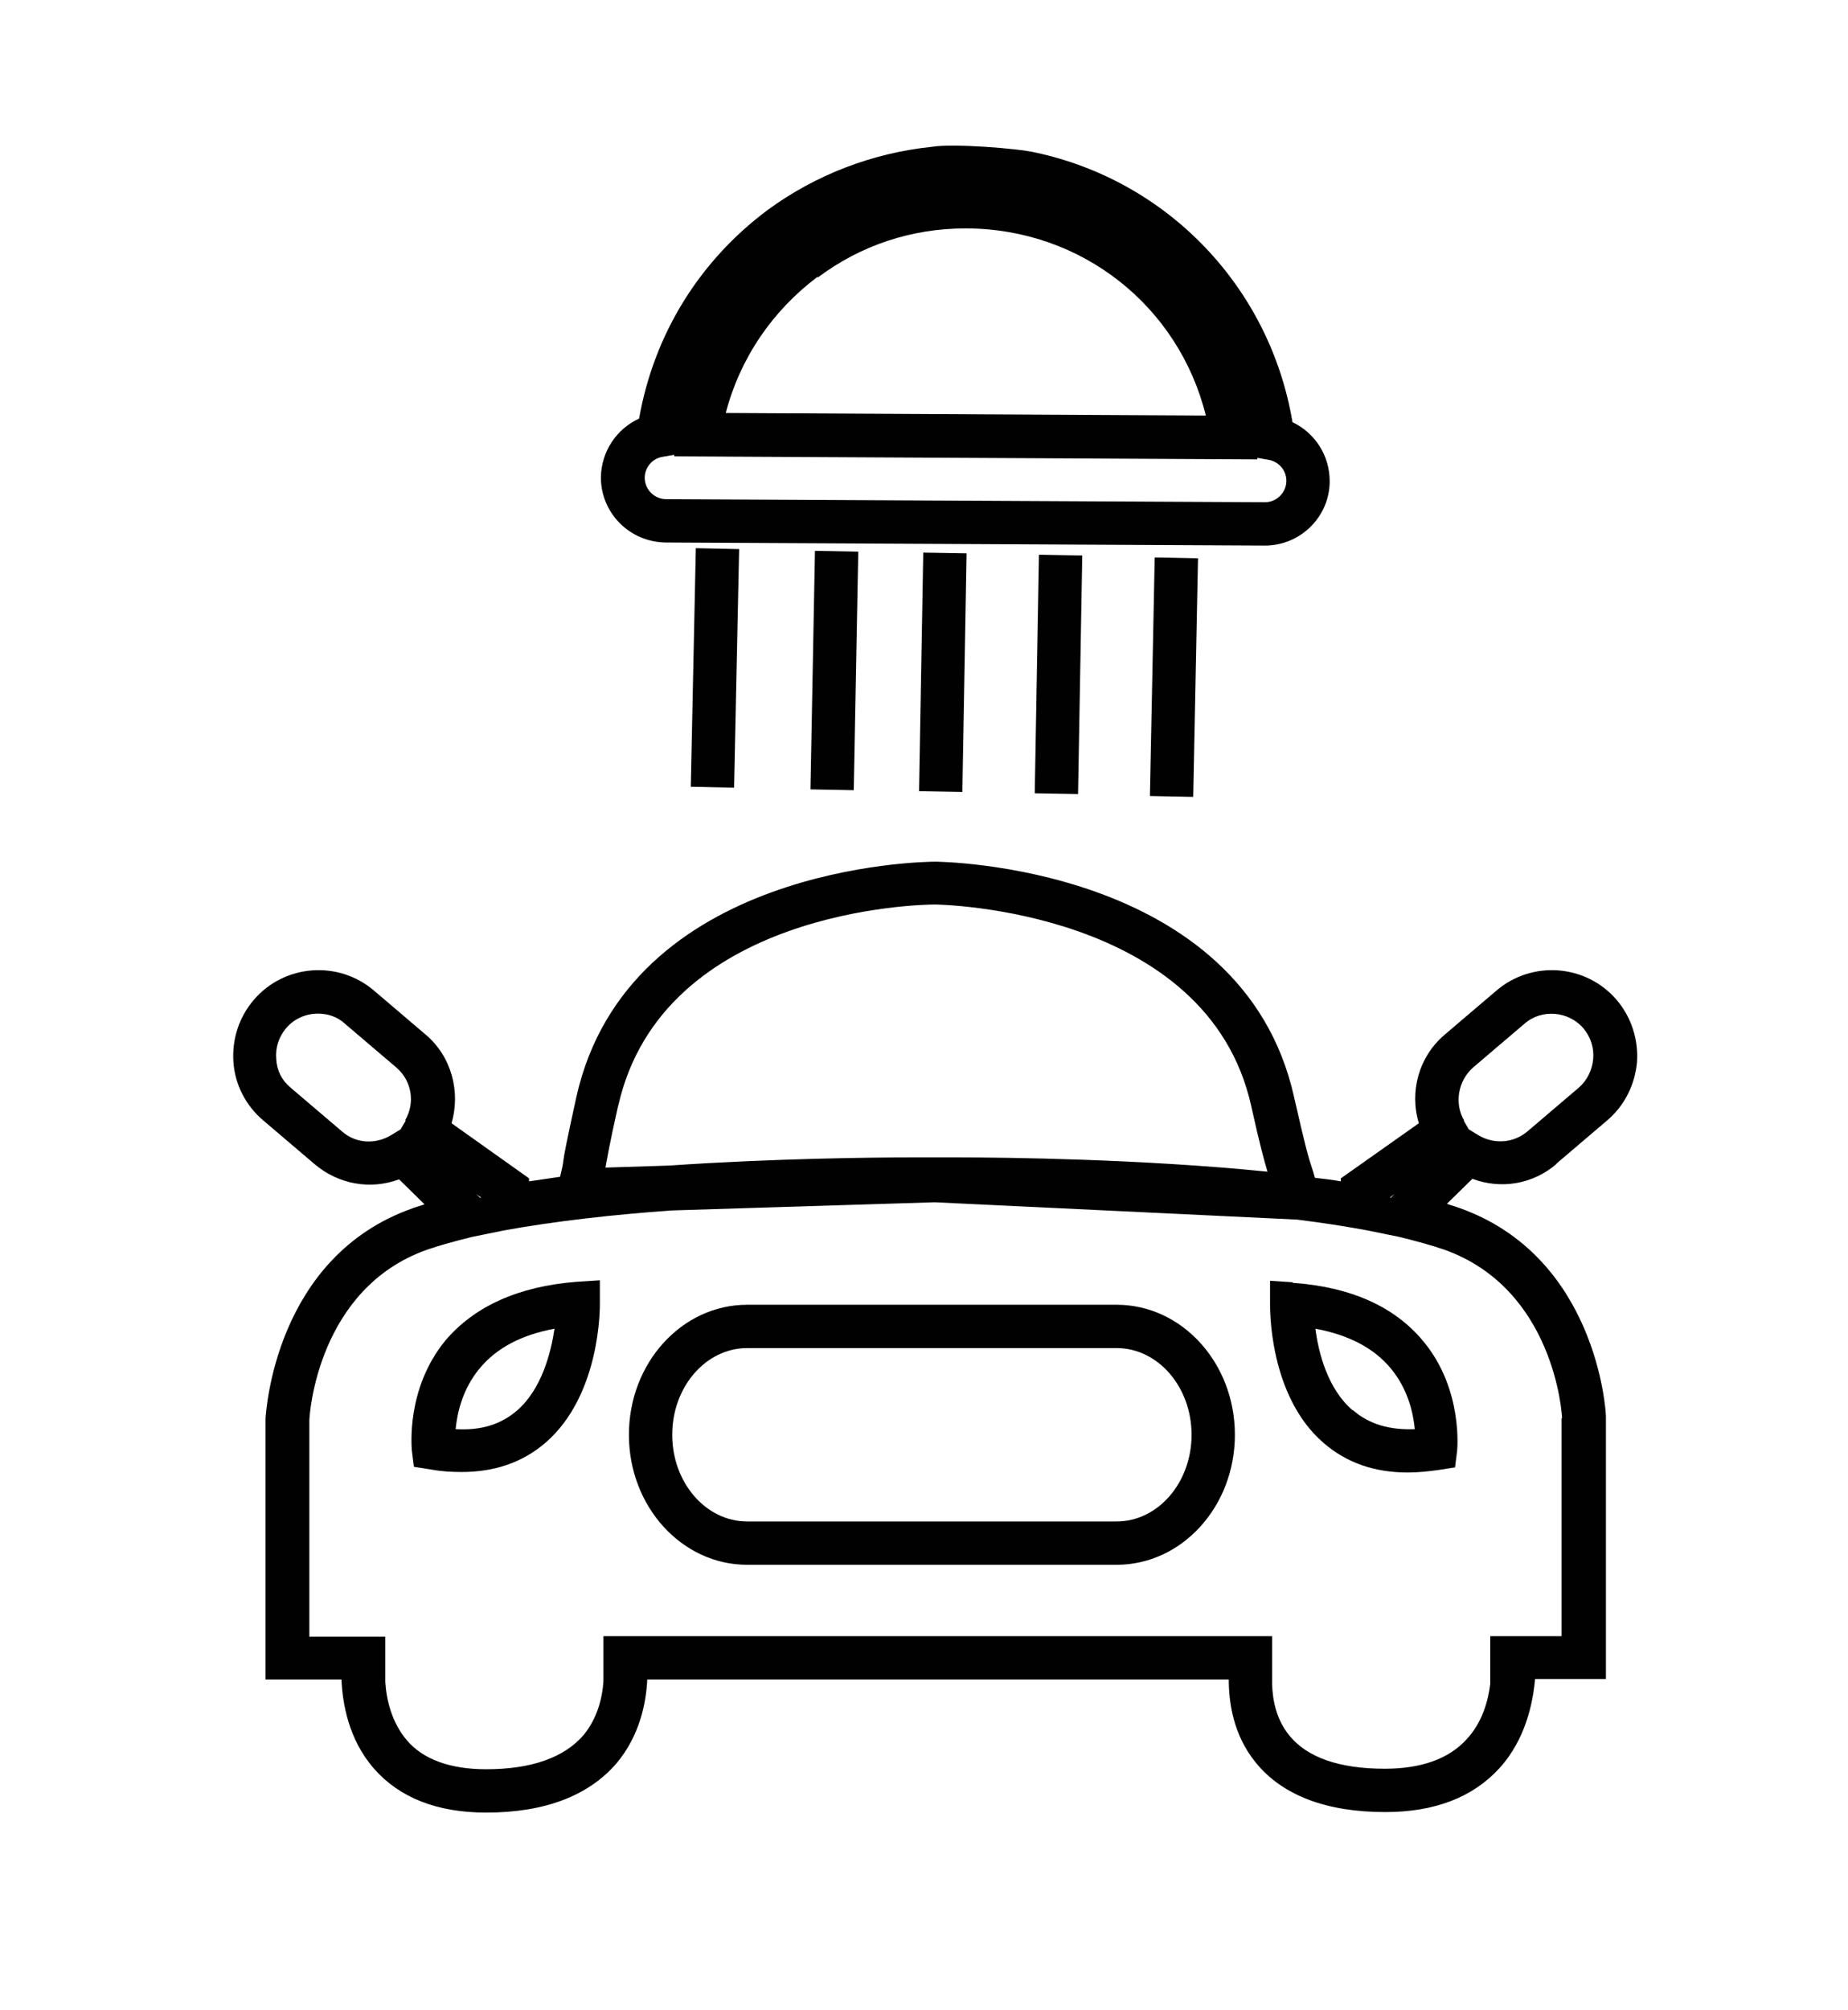 <svg viewBox="0 0 36.26 39.42" xmlns="http://www.w3.org/2000/svg" data-name="Ebene 1" id="Ebene_1">
  <defs>
    <style>
      .cls-1 {
        fill: #010101;
        stroke-width: 0px;
      }
    </style>
  </defs>
  <path d="M-79.52,17.79s-.09,0-.13-.03c-.11-.04-.18-.07-.25-.11-.4-.23-.7-.57-.88-.99-.06-.14-.02-.29.08-.39.11-.1.27-.12.4-.05.15.08.29.17.43.26.06.04.1.09.13.15.1.22.25.41.43.55.14.11.18.3.09.45-.06.11-.18.17-.3.17M-83.58,20.43h0c.93,0,3.22.03,5.31.25-.06-.26-.12-.54-.2-.85l-.05-.24c-.07,0-.14,0-.21,0-1.78,0-3.23-1.45-3.23-3.23v-.06s-.03,0-.04-.01c-1.25.91-3,.96-4.3.12-.15.05-.29.1-.44.16-.59.24-1.09.55-1.49.91-.59.53-.99,1.2-1.16,1.98l-.07.32c-.08.33-.14.63-.21.9,2.09-.22,4.37-.25,5.31-.25h.39s.4,0,.4,0ZM-77.83,21.43s-.03,0-.04,0c-2.17-.27-4.72-.3-5.71-.3h-.4s-.39,0-.39,0c-.99,0-3.54.03-5.71.3-.11.02-.23-.03-.3-.11-.08-.08-.1-.2-.08-.31.09-.38.2-.83.32-1.37l.07-.32c.21-.92.67-1.71,1.37-2.35.46-.42,1.03-.76,1.69-1.03.22-.09.44-.17.66-.23.1-.03.22-.01.3.05,1.07.76,2.55.76,3.61,0,.02-.04.05-.07.09-.09.08-.06.19-.11.28-.09.18.04.38.1.57.16.16.05.26.2.24.37,0,.09-.02.19-.02.28,0,1.4,1.14,2.54,2.54,2.54.14,0,.28-.01.42-.04.18-.03.35.08.39.25l.13.56c.12.52.22.96.31,1.33.03.11,0,.23-.08.31-.07.07-.16.12-.26.12M-87.33,23.4c-.66,0-1.2.62-1.2,1.39s.54,1.39,1.2,1.39h5.92c.66,0,1.2-.62,1.2-1.39s-.54-1.39-1.2-1.39h-5.92ZM-81.41,26.87h-5.92c-1.04,0-1.89-.93-1.89-2.08s.85-2.08,1.89-2.08h5.92c1.04,0,1.89.93,1.89,2.08s-.85,2.08-1.89,2.08M-86.21,11.66c-.06.08-.12.17-.18.26-.06.1-.11.2-.15.31.04-.1.1-.21.15-.3.05-.09.11-.18.17-.27M-94.2,13.19c-.2.08-.38.18-.56.29.17-.09.36-.16.55-.22,0-.02,0-.05.01-.07M-77.63,14.08s0,0,.01,0c0,0,0,0,0,0,0,0,0,0-.01,0M-95.16,14.67c-.09.11-.17.22-.24.35-.08.13-.14.27-.19.41.05-.14.12-.27.19-.4.07-.12.15-.24.24-.35M-89.26,28.33h10.56c.1,0,.2.04.26.12.07.08.1.18.08.28-.02.14-.09.85.34,1.34.31.36.84.54,1.56.54.58,0,1.02-.16,1.32-.47.48-.5.47-1.29.47-1.45,0-.09.03-.19.1-.26.07-.07.16-.11.25-.11h.8v-3.6s0-.11-.04-.28c-.02-.1.01-.2.08-.28.07-.08.2-.13.31-.12,1.93,0,3.52-1.58,3.52-3.53,0-.92-.37-1.79-.98-2.43,0,.04-.02.09-.04.13-.09.15-.24.24-.4.17-.55-.23-1.14-.28-1.72-.14-.12.03-.25,0-.33-.1-.26-.27-.69-.3-.98-.05l-.86.74c-.26.22-.33.6-.15.9.07.12.06.26,0,.36.02,0,.04.01.06.03.13.07.21.22.18.36-.06.36-.04.73.05,1.1.03.13-.01.26-.11.35-.1.09-.24.11-.36.06l-.16-.07c-.14-.05-.29-.09-.45-.14-.12-.03-.21-.12-.24-.23-.04-.12-.07-.25-.09-.38-.02-.11.02-.23.1-.31l.23-.23c-.07,0-.14,0-.2-.04-.12-.07-.18-.19-.17-.33.04-.52.19-1.01.45-1.46.19-.32.42-.61.69-.85-.11-.03-.21-.07-.31-.11-.6.51-1.01,1.2-1.16,1.96-.03.16-.17.28-.34.28-.18,0-.31-.11-.34-.27l-.13-.59c-.03-.14-.07-.28-.11-.41-.02-.08-.02-.17.02-.24.24-.52.57-1,.97-1.41-.67-.63-1.06-1.5-1.09-2.42-.07.03-.16.03-.24,0-.66-.27-1.42-.02-1.78.6-.05.08-.08.16-.11.25-.03.09-.1.17-.2.21-.09.04-.2.03-.29-.01-.13-.06-.26-.12-.39-.18-.17-.07-.25-.26-.2-.43.05-.14.11-.28.18-.41.02-.03.03-.06.05-.09-.13.15-.25.31-.34.49-.08.15-.25.22-.41.17-.18-.06-.36-.11-.53-.15-.1-.03-.19-.1-.23-.19-.04-.09-.04-.21,0-.3.08-.17.18-.32.28-.47-1.19-.26-2.08-1.32-2.08-2.58,0-.18.02-.35.05-.52-.78.05-1.5.48-1.9,1.17-.42.73-.41,1.64.02,2.37.06.09.06.21.02.31-.04.1-.13.18-.24.2-.1.02-.19.05-.29.08-.13.04-.27,0-.36-.1-.33-.38-.56-.83-.68-1.29.08.4.24.78.47,1.12.06.09.08.2.04.3s-.11.18-.21.22c-.17.06-.33.13-.5.21-.27.13-.53.27-.77.42-.17.11-.33.23-.49.35-.1.08-.24.1-.36.05-.1-.05-.17-.14-.2-.24-.53.42-1.19.65-1.88.65-1.41,0-2.6-.94-2.96-2.25-.26.19-.47.43-.64.71-.42.73-.42,1.64.01,2.37.07.13.06.29-.03.4-.07.07-.1.12-.13.17-.05.1-.14.17-.25.18-.11.02-.22-.02-.3-.09-.32-.31-.55-.68-.71-1.07-.02.03-.04.06-.05.1.16.57.46,1.08.87,1.51.06,0,.12-.01.18-.02.11,0,.24.04.31.14.04.05.08.1.11.13l.45.38c.12.1.15.26.09.4-.03.07-.08.13-.15.16.21.05.42.14.62.25.08.04.15.1.22.16.02.02.04.03.06.05-.05-.08-.07-.17-.05-.26.03-.13.13-.23.26-.26.07-.02.14-.05.21-.09.14-.09.31-.07.43.04l.27.26s0-.06,0-.09c.03-.14.13-.24.27-.27.33-.07.64-.19.93-.34.12-.06.27-.05.38.03s.16.22.13.35l-.22.94c-.03.11-.11.2-.21.24-.11.04-.23.03-.32-.04l-.39-.27.28.28c.09.09.12.22.09.34-.03.12-.13.21-.25.25-.23.05-.41.1-.57.15-.17.05-.36-.03-.42-.2-.15-.38-.4-.71-.72-.97-.02-.01-.04-.03-.05-.05.07.11.09.26.02.37-.09.15-.25.23-.41.16-.79-.33-1.71-.02-2.13.72-.42.74-.23,1.69.45,2.21.14.11.18.3.09.45-.09.15-.27.21-.43.15-.13-.05-.21-.08-.28-.13-.08-.05-.16-.1-.23-.15.41.33.93.53,1.5.53.19,0,.47.15.47.34v3.05h.79c.09,0,.19.04.25.11.07.07.1.16.1.26,0,.15-.01.94.47,1.45.3.31.74.47,1.32.47.72,0,1.25-.18,1.56-.54.43-.49.36-1.21.34-1.34-.01-.1.02-.2.08-.28.07-.08.16-.12.26-.12M-76.45,31.3c-.93,0-1.63-.26-2.09-.78-.43-.49-.52-1.09-.53-1.5h-9.83c0,.41-.1,1.01-.53,1.5-.45.51-1.15.78-2.09.78-.77,0-1.39-.23-1.82-.68-.48-.5-.62-1.16-.65-1.6h-.8c-.19,0-.35-.16-.35-.35v-3.05c-1.6-.12-2.86-1.45-2.86-3.08,0-1.42.96-2.61,2.27-2.97,0,0-.01,0-.02-.02-.61-.57-1.04-1.3-1.23-2.11-.02-.1,0-.2.05-.28.18-.26.28-.57.28-.89,0-.28-.08-.56-.22-.8-.05-.08-.06-.19-.03-.28.46-1.46,1.68-2.56,3.18-2.87.13-.03.26.02.34.13.08.1.1.25.04.37-.12.24-.19.5-.22.77-.01.1-.07.19-.14.25.08.06.13.15.14.25.12,1.22,1.13,2.14,2.36,2.14.72,0,1.39-.32,1.85-.89.08-.1.22-.15.35-.12.13.03.23.13.26.26,0,.04.02.07.02.11.03-.02.05-.03.08-.05.27-.17.55-.33.85-.46.05-.03.11-.05.16-.07-.29-.54-.44-1.15-.44-1.77,0-2.1,1.71-3.82,3.82-3.82.51,0,1,.1,1.47.29.11.04.18.14.21.25s-.01.23-.09.31c-.14.14-.26.31-.36.5-.01.03-.03.05-.05.07,0,.03-.01.06-.02.08-.09.23-.14.48-.14.72,0,1.07.87,1.95,1.95,1.95,0,0,.11,0,.11,0,.15,0,.28.07.34.21.02.04.03.08.03.12,1.02-.86,2.6-1,3.78-.27.13.08.19.23.15.38-.06.22-.08.45-.08.66,0,.86.42,1.69,1.12,2.2.09.06.14.16.14.27v.02c.1-.06.22-.06.32-.01.35.16.73.25,1.11.25.33-.17.71-.19,1.06-.08.03-.09.09-.16.18-.2.28-.14.53-.32.75-.53.09-.09.23-.12.35-.09,1.76.54,2.99,2.2,2.99,4.04,0,2.21-1.7,4.03-3.87,4.21v3.95c0,.19-.16.35-.35.35h-.8c-.03.43-.17,1.09-.65,1.6-.43.45-1.05.68-1.82.68M14.66,26.44c-.81,0-1.47.76-1.47,1.7s.66,1.7,1.47,1.7h7.25c.81,0,1.47-.76,1.47-1.7s-.66-1.7-1.47-1.7h-7.25ZM21.91,30.69h-7.25c-1.28,0-2.32-1.14-2.32-2.55s1.04-2.55,2.32-2.55h7.25c1.28,0,2.32,1.14,2.32,2.55s-1.04,2.55-2.32,2.55" class="cls-1"></path>
  <rect transform="translate(9.3 36.04) rotate(-88.85)" height=".85" width="4.68" y="12.85" x="20.69" class="cls-1"></rect>
  <path d="M13,8.96l.23-.04v.03s11.44.06,11.44.06v-.03s.23.04.23.04c.2.04.34.21.34.41,0,.23-.19.42-.42.42h0l-11.75-.06c-.23,0-.42-.19-.42-.42,0-.2.15-.38.35-.41M16.05,5.44c.84-.63,1.84-.96,2.89-.96h.03c2.26.01,4.16,1.53,4.69,3.67l-9.42-.05c.28-1.07.91-2,1.8-2.67M13.07,10.64l11.75.06h0c.7,0,1.27-.57,1.27-1.26,0-.51-.29-.95-.73-1.16-.44-2.63-2.43-4.73-5.05-5.29-.34-.08-1.62-.18-2.03-.11-1.16.12-2.28.55-3.22,1.24-1.34,1-2.23,2.44-2.52,4.09-.44.2-.74.64-.75,1.15,0,.7.56,1.27,1.27,1.28" class="cls-1"></path>
  <rect transform="translate(7.17 33.76) rotate(-88.99)" height=".85" width="4.68" y="12.81" x="18.43" class="cls-1"></rect>
  <path d="M26.54,27.66c-.49-.42-.67-1.13-.73-1.6.65.12,1.15.38,1.48.78.34.41.44.88.47,1.19-.5.02-.9-.1-1.21-.37M25.37,25.15l-.45-.03v.45c0,.07-.03,1.8,1.05,2.73.45.39,1,.58,1.65.58.19,0,.4-.02.61-.05l.32-.05.04-.32s.13-1.2-.66-2.15c-.56-.68-1.42-1.07-2.57-1.15" class="cls-1"></path>
  <rect transform="translate(4.99 31.45) rotate(-88.99)" height=".85" width="4.68" y="12.76" x="16.16" class="cls-1"></rect>
  <path d="M9.41,26.84c.33-.4.82-.66,1.47-.78-.07.47-.25,1.18-.73,1.6-.31.27-.7.4-1.21.37.03-.31.13-.78.47-1.19M8.13,28.77l.32.05c.21.04.42.05.61.05.65,0,1.2-.19,1.65-.58,1.08-.94,1.06-2.66,1.06-2.73v-.45s-.46.03-.46.03c-1.14.09-2,.48-2.57,1.15-.78.95-.66,2.1-.66,2.15l.04.32Z" class="cls-1"></path>
  <rect transform="translate(2.92 29.27) rotate(-88.92)" height=".85" width="4.68" y="12.72" x="14.03" class="cls-1"></rect>
  <rect transform="translate(.63 26.85) rotate(-88.79)" height=".85" width="4.68" y="12.68" x="11.69" class="cls-1"></rect>
  <path d="M28.73,21.98c-.2-.34-.12-.78.17-1.04l1.01-.86c.34-.3.87-.25,1.16.09.14.17.21.38.19.6-.02.22-.12.42-.28.56l-1.01.86c-.27.23-.66.26-.97.07l-.18-.11-.1-.17ZM30.64,27.81v4.28s-1.4,0-1.4,0v.88h0s0,.03,0,.04v.02h0c-.04.32-.15.75-.47,1.09-.35.38-.89.57-1.6.57-.89,0-1.52-.22-1.87-.65-.27-.33-.33-.72-.34-1.01h0v-.94h-13.12v.85h0s0,.02,0,.03h0s0,.01,0,.01c-.02.3-.11.71-.39,1.05-.38.44-1.02.67-1.91.67-.7,0-1.23-.19-1.55-.56-.31-.36-.41-.82-.43-1.15h0v-.89h-1.49v-4.24c0-.11.16-2.59,2.31-3.35.26-.09.56-.17.88-.25l.64-.13c.99-.18,2.15-.31,3.29-.39l5.15-.16,7.11.34c.48.06.94.13,1.37.21l.64.13c.32.08.62.16.88.25,2.16.77,2.31,3.23,2.31,3.31M9.43,23.48v.02s-.09-.08-.09-.08l.09.06ZM12.13,21.69c.87-3.87,5.97-3.95,6.21-3.95.1,0,5.35.09,6.21,3.95.17.77.26,1.09.32,1.29-2.48-.25-5.15-.28-6.07-.28h-.45s-.47,0-.47,0c-.76,0-2.7.02-4.75.16l-1.25.04c.03-.16.07-.42.25-1.22M27.36,23.42l-.08.08v-.02s.08-.06.08-.06ZM7.96,21.98l-.1.17-.18.11c-.31.19-.7.17-.97-.07l-1.01-.86c-.17-.14-.27-.34-.28-.56-.02-.22.05-.43.19-.6.16-.19.39-.29.63-.29.19,0,.38.06.53.2l1.01.86c.3.26.37.69.17,1.03M30.53,22.83l1.01-.86c.34-.29.54-.7.58-1.14.03-.44-.11-.88-.4-1.22-.6-.7-1.66-.78-2.36-.18l-1.01.86c-.51.43-.7,1.12-.51,1.74l-1.53,1.08v.06c-.16-.03-.33-.05-.51-.07-.02-.08-.04-.14-.06-.2-.07-.21-.13-.42-.35-1.39-1.02-4.56-6.98-4.61-7.04-4.61h0c-.24,0-6.02.08-7.04,4.61-.19.87-.24,1.12-.26,1.28-.01.09-.03.15-.06.29-.21.03-.41.06-.61.09v-.06s-1.52-1.08-1.52-1.08c.18-.62,0-1.31-.51-1.74l-1.01-.86c-.7-.6-1.76-.52-2.36.18-.29.34-.43.77-.4,1.22.03.44.24.85.58,1.14l1.01.86c.47.4,1.1.51,1.66.3l.5.49c-.08.03-.16.05-.24.08-2.69.95-2.87,3.98-2.88,4.13v5.11h1.49c.02.47.14,1.18.64,1.75.5.57,1.24.86,2.2.86,1.15,0,2.01-.33,2.56-.97.46-.55.58-1.2.6-1.64h11.41c0,.43.08,1.08.53,1.63.52.64,1.38.97,2.54.97.97,0,1.72-.29,2.24-.86.52-.57.66-1.3.7-1.75h1.39v-5.15c0-.13-.19-3.14-2.88-4.09-.08-.03-.16-.05-.24-.08l.5-.49c.56.21,1.19.11,1.66-.3" class="cls-1"></path>
</svg>